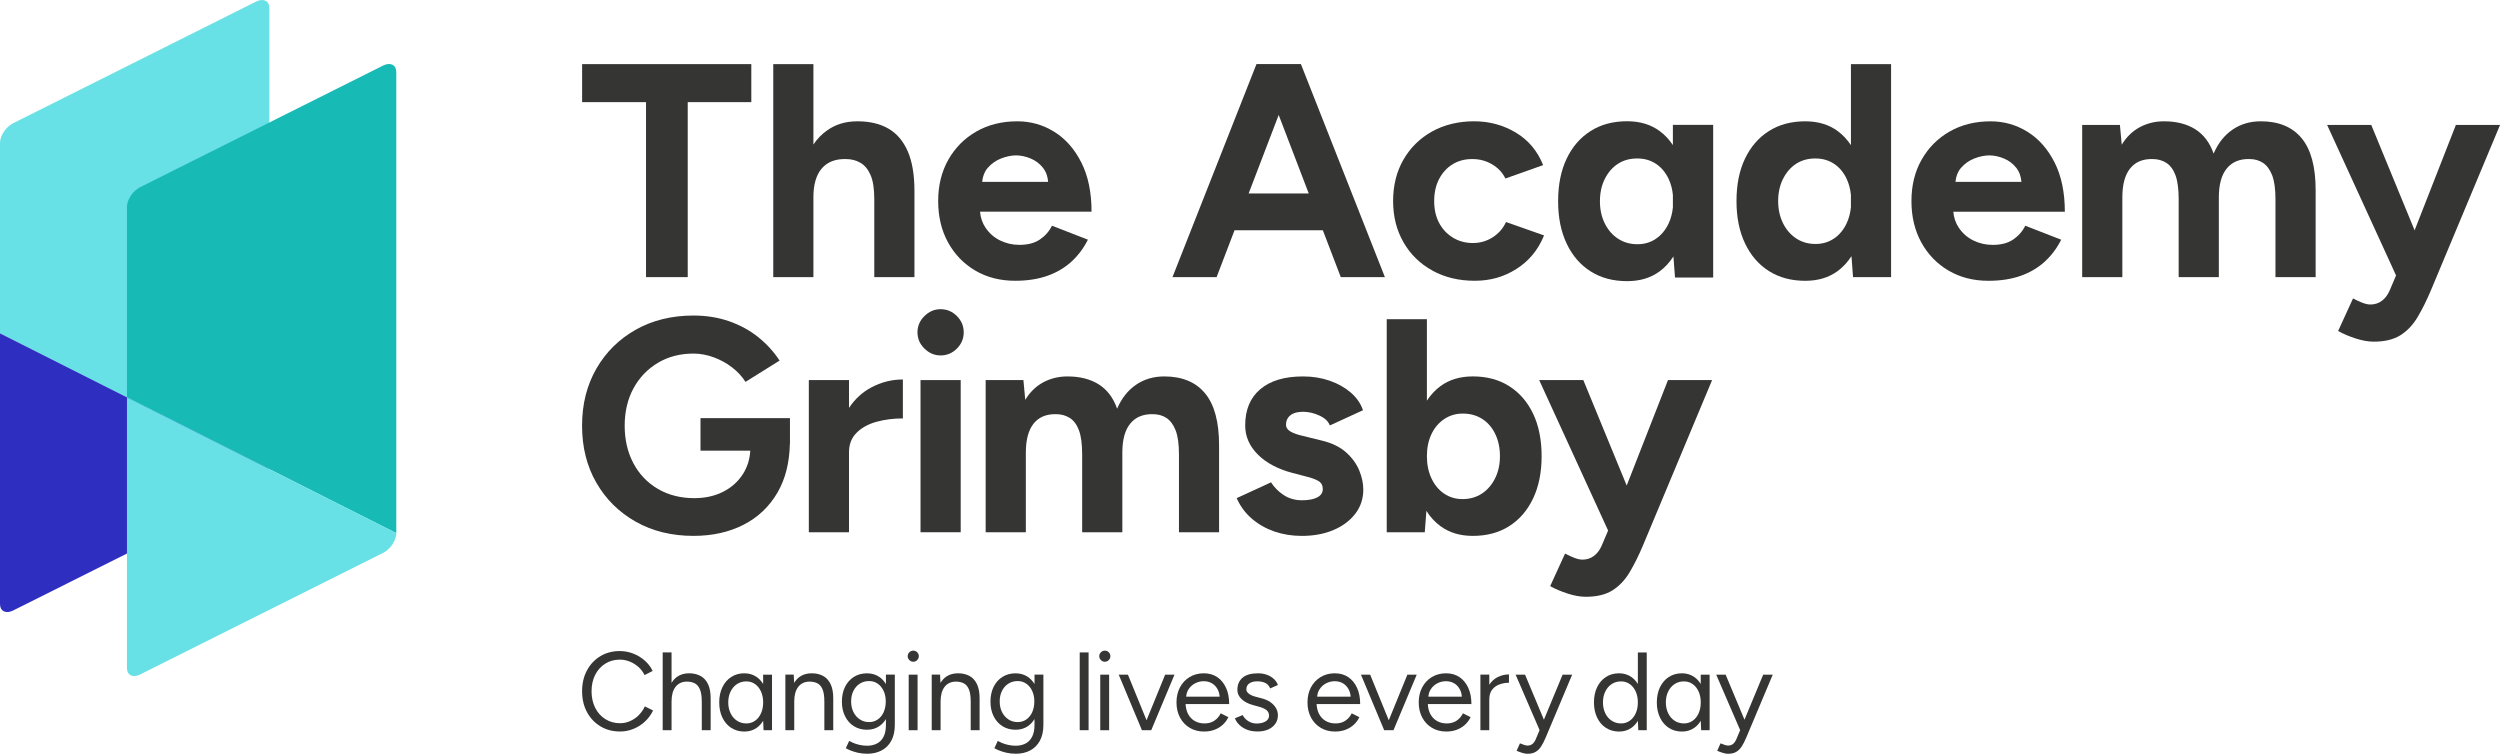 <svg xmlns="http://www.w3.org/2000/svg" id="Layer_2" data-name="Layer 2" viewBox="0 0 1067.14 321.75"><defs><style>      .cls-1 {        fill: #67e0e6;      }      .cls-2 {        fill: #353534;      }      .cls-3 {        fill: #18bab5;      }      .cls-4 {        fill: #2e2ec0;      }    </style></defs><g id="Layer_1-2" data-name="Layer 1"><g><g><path class="cls-1" d="M0,61.01v81.28s114.97,57.96,114.97,57.96V3.47c0-3.1-2.51-4.35-5.61-2.81L5.61,52.6C2.51,54.14,0,57.92,0,61.01Z"></path><path class="cls-4" d="M0,142.29v115.51c0,3.1,2.51,4.35,5.61,2.79l103.75-51.92c3.1-1.56,5.61-5.32,5.61-8.42L0,142.29Z"></path><path class="cls-3" d="M54.19,88.33v81.28s114.97,57.96,114.97,57.96V30.78c0-3.1-2.51-4.35-5.61-2.81l-103.75,51.94c-3.1,1.54-5.61,5.32-5.61,8.42Z"></path><path class="cls-1" d="M54.19,169.61v115.51c0,3.1,2.51,4.35,5.61,2.79l103.75-51.92c3.1-1.56,5.61-5.32,5.61-8.42l-114.97-57.96Z"></path></g><g><path class="cls-2" d="M337.2,189.52v-11.04h-38.19v13.9h21.25c-.22,3.69-1.24,6.98-3.07,9.87-2.08,3.29-4.92,5.84-8.51,7.66-3.59,1.82-7.69,2.73-12.28,2.73-5.89,0-11.09-1.32-15.59-3.96s-7.99-6.3-10.46-10.98-3.7-10-3.7-15.98,1.26-11.38,3.77-15.98,5.98-8.21,10.39-10.85c4.42-2.64,9.48-3.96,15.2-3.96,2.86,0,5.72.52,8.57,1.56,2.86,1.04,5.48,2.47,7.86,4.29s4.31,3.9,5.78,6.23l14.55-9.09c-2.43-3.72-5.43-7.04-9.03-9.94s-7.73-5.17-12.4-6.82c-4.68-1.64-9.79-2.47-15.33-2.47-9.27,0-17.47,2.02-24.62,6.04-7.15,4.03-12.75,9.57-16.82,16.63-4.07,7.06-6.11,15.18-6.11,24.35s2.03,17.3,6.11,24.36c4.07,7.06,9.68,12.6,16.82,16.63,7.14,4.03,15.35,6.04,24.62,6.04,8.05,0,15.18-1.58,21.37-4.74,6.19-3.16,11.04-7.77,14.55-13.83,3.32-5.75,5.05-12.64,5.23-20.64h.03Z"></path><path class="cls-2" d="M362.4,174.09v-11.85h-17.15v64.95h17.15v-34.16c0-3.38,1.08-6.15,3.25-8.31,2.16-2.16,5-3.72,8.51-4.68s7.25-1.43,11.24-1.43v-16.63c-4.68,0-9.16,1.12-13.44,3.38-3.79,1.99-6.98,4.91-9.55,8.73Z"></path><path class="cls-2" d="M401.5,151.72c2.68,0,5-.98,6.95-2.92,1.95-1.95,2.92-4.26,2.92-6.95s-.97-5-2.92-6.95c-1.95-1.95-4.27-2.92-6.95-2.92s-4.89.98-6.88,2.92-2.99,4.27-2.99,6.95.99,5,2.99,6.95,4.29,2.92,6.88,2.92Z"></path><rect class="cls-2" x="392.93" y="162.24" width="17.15" height="64.95"></rect><path class="cls-2" d="M503.22,227.19h17.15v-37.15c0-9.96-2-17.34-5.98-22.15-3.98-4.8-9.79-7.21-17.41-7.21-4.59,0-8.62,1.19-12.08,3.57-3.47,2.38-6.15,5.78-8.05,10.2-1.65-4.68-4.27-8.14-7.86-10.39-3.59-2.25-8.03-3.38-13.31-3.38-3.81,0-7.27.85-10.39,2.53-3.12,1.69-5.67,4.18-7.66,7.47l-.78-8.44h-16.11v64.95h17.15v-34.03c0-5.46,1.1-9.57,3.31-12.34s5.39-4.11,9.55-4.03c2.25,0,4.22.54,5.91,1.63,1.69,1.08,2.99,2.84,3.9,5.26.91,2.43,1.37,5.85,1.37,10.26v33.25h17.15v-34.03c0-5.46,1.12-9.57,3.38-12.34s5.46-4.11,9.62-4.03c2.25,0,4.2.54,5.84,1.63,1.64,1.08,2.94,2.84,3.9,5.26.95,2.43,1.43,5.85,1.43,10.26v33.25Z"></path><path class="cls-2" d="M578.49,219.33c2.29-2.99,3.44-6.43,3.44-10.32,0-2.68-.58-5.43-1.75-8.25-1.17-2.81-3.03-5.37-5.59-7.66-2.55-2.29-5.96-3.96-10.2-5l-8.44-2.08c-2.25-.52-3.98-1.15-5.19-1.88-1.21-.74-1.82-1.67-1.82-2.79,0-1.73.63-3.09,1.88-4.09,1.25-1,3.05-1.49,5.39-1.49s4.68.54,7.01,1.62c2.34,1.08,3.81,2.49,4.42,4.22l14.16-6.5c-.96-2.86-2.69-5.37-5.2-7.54-2.51-2.16-5.52-3.85-9.03-5.07s-7.3-1.82-11.37-1.82c-7.88,0-13.96,1.82-18.25,5.46-4.29,3.64-6.43,8.79-6.43,15.46,0,4.68,1.8,8.81,5.39,12.4,3.59,3.59,8.51,6.22,14.74,7.86l5.98,1.56c2.16.52,3.87,1.15,5.13,1.88,1.25.74,1.88,1.88,1.88,3.44s-.78,2.75-2.34,3.57c-1.56.82-3.77,1.23-6.62,1.23s-5.54-.76-7.8-2.27c-2.25-1.51-4.03-3.31-5.32-5.39l-14.68,6.76c1.56,3.47,3.72,6.39,6.5,8.77s5.98,4.2,9.61,5.46c3.64,1.25,7.54,1.88,11.69,1.88,5.02,0,9.5-.82,13.44-2.47,3.94-1.65,7.06-3.96,9.35-6.95Z"></path><path class="cls-2" d="M654.41,212.77c2.43-5.11,3.64-11.13,3.64-18.06s-1.21-13.05-3.64-18.12c-2.42-5.07-5.82-8.98-10.2-11.76-4.37-2.77-9.55-4.16-15.52-4.16-5.46,0-10.07,1.39-13.83,4.16-2.24,1.65-4.17,3.72-5.78,6.19v-34.76h-17.15v90.93h16.24l.69-9.13c1.66,2.63,3.66,4.81,6,6.53,3.77,2.77,8.38,4.16,13.83,4.16,5.98,0,11.15-1.39,15.52-4.16,4.37-2.77,7.77-6.71,10.2-11.82ZM638.18,204.2c-1.39,2.77-3.27,4.94-5.65,6.5s-5.13,2.34-8.25,2.34c-2.94,0-5.57-.78-7.86-2.34s-4.09-3.72-5.39-6.5c-1.3-2.77-1.95-5.93-1.95-9.48s.65-6.69,1.95-9.42c1.3-2.73,3.12-4.87,5.46-6.43,2.34-1.56,4.98-2.34,7.92-2.34,3.12,0,5.87.76,8.25,2.27,2.38,1.51,4.24,3.66,5.58,6.43,1.34,2.77,2.02,5.93,2.02,9.48s-.69,6.71-2.08,9.48Z"></path><path class="cls-2" d="M694.35,207.22l-18.5-44.98h-18.84l29.42,64.23-2.79,6.57c-.87,1.9-1.99,3.35-3.38,4.35-1.39.99-2.99,1.49-4.8,1.49-.96,0-2.06-.24-3.31-.71-1.26-.48-2.62-1.1-4.09-1.88l-6.36,13.9c2.16,1.21,4.65,2.27,7.47,3.18,2.81.91,5.39,1.37,7.73,1.37,4.68,0,8.46-.91,11.37-2.73,2.9-1.82,5.35-4.4,7.34-7.73,1.99-3.34,3.9-7.17,5.72-11.5l29.49-70.54h-18.83l-17.61,44.98Z"></path><polygon class="cls-2" points="275.76 118.29 293.56 118.29 293.56 43.6 320.7 43.6 320.7 27.37 248.48 27.37 248.48 43.6 275.76 43.6 275.76 118.29"></polygon><path class="cls-2" d="M347.2,84.26c0-5.46,1.19-9.57,3.57-12.34,2.38-2.77,5.78-4.11,10.2-4.03,2.43,0,4.55.54,6.37,1.63s3.25,2.84,4.29,5.26c1.04,2.43,1.56,5.85,1.56,10.26v33.25h17.15v-36.76c0-6.93-.96-12.58-2.86-16.95-1.91-4.37-4.66-7.6-8.25-9.68-3.59-2.08-7.99-3.12-13.18-3.12s-9.25,1.28-12.93,3.83c-2.29,1.59-4.26,3.62-5.91,6.07V27.37h-17.14v90.93h17.14v-34.03Z"></path><path class="cls-2" d="M416.31,115.5c4.93,2.9,10.61,4.35,17.02,4.35,5.11,0,9.66-.69,13.64-2.08,3.98-1.39,7.42-3.4,10.33-6.04,2.9-2.64,5.26-5.78,7.08-9.42l-15.33-5.97c-1.21,2.43-2.94,4.39-5.2,5.91-2.25,1.52-5.15,2.27-8.7,2.27-2.95,0-5.7-.63-8.25-1.88-2.55-1.25-4.63-3.07-6.23-5.46-1.34-1.99-2.11-4.26-2.33-6.82h47.6c0-8.23-1.45-15.22-4.35-20.98-2.9-5.76-6.76-10.13-11.56-13.12-4.81-2.99-10.07-4.48-15.79-4.48-6.58,0-12.4,1.45-17.47,4.35s-9.05,6.91-11.95,12.01c-2.9,5.11-4.35,11-4.35,17.67s1.41,12.56,4.22,17.67c2.81,5.11,6.69,9.12,11.63,12.02ZM427.35,67.63c2.25-.86,4.37-1.3,6.37-1.3s4.05.44,6.17,1.3c2.12.87,3.92,2.23,5.39,4.09,1.22,1.54,1.92,3.52,2.13,5.91h-28.16c.23-2.4,1-4.37,2.32-5.91,1.6-1.86,3.53-3.22,5.78-4.09Z"></path><path class="cls-2" d="M526.98,98.29h37.68l7.66,20h18.83l-35.85-90.93h-18.97l-35.85,90.93h18.83l7.66-20ZM545.82,49.08l12.82,33.49h-25.65l12.82-33.49Z"></path><path class="cls-2" d="M611.42,115.5c5.28,2.9,11.3,4.35,18.06,4.35s12.54-1.69,17.86-5.07,9.24-8.14,11.75-14.29l-16.24-5.72c-1.21,2.68-3.1,4.85-5.65,6.5-2.55,1.64-5.39,2.47-8.51,2.47s-6.06-.78-8.57-2.34c-2.51-1.56-4.46-3.66-5.85-6.3-1.39-2.64-2.08-5.73-2.08-9.29s.69-6.67,2.08-9.35,3.29-4.78,5.72-6.3c2.43-1.51,5.24-2.27,8.44-2.27s5.95.76,8.51,2.27c2.55,1.52,4.44,3.53,5.65,6.04l16.11-5.72c-2.42-6.06-6.32-10.69-11.69-13.9-5.37-3.2-11.3-4.81-17.8-4.81s-12.73,1.45-17.92,4.35c-5.2,2.9-9.27,6.91-12.21,12.01-2.95,5.11-4.42,11-4.42,17.67s1.47,12.45,4.42,17.6c2.94,5.15,7.06,9.18,12.34,12.08Z"></path><path class="cls-2" d="M790.07,61.94c-1.59-2.38-3.47-4.39-5.65-6-3.77-2.77-8.38-4.16-13.83-4.16-5.98,0-11.15,1.39-15.52,4.16-4.37,2.77-7.77,6.69-10.2,11.76-2.43,5.07-3.64,11.11-3.64,18.12s1.21,12.95,3.64,18.06c2.42,5.11,5.82,9.05,10.2,11.82,4.37,2.77,9.55,4.16,15.52,4.16,5.46,0,10.07-1.39,13.83-4.16,2.29-1.68,4.25-3.81,5.89-6.36l.67,8.96h16.24V27.37h-17.14v34.57ZM782.86,101.8c-2.3,1.56-4.92,2.34-7.86,2.34-3.12,0-5.87-.78-8.25-2.34-2.38-1.56-4.27-3.72-5.65-6.5s-2.08-5.93-2.08-9.48.69-6.71,2.08-9.48c1.39-2.77,3.25-4.91,5.59-6.43s5.07-2.27,8.18-2.27,5.69.76,7.99,2.27c2.29,1.51,4.09,3.66,5.39,6.43.97,2.06,1.57,4.34,1.82,6.84v5.3c-.25,2.49-.85,4.77-1.82,6.83-1.3,2.77-3.1,4.94-5.39,6.5Z"></path><path class="cls-2" d="M877.03,69.39c-2.9-5.76-6.76-10.13-11.56-13.12-4.81-2.99-10.07-4.48-15.79-4.48-6.58,0-12.4,1.45-17.47,4.35s-9.05,6.91-11.95,12.01c-2.9,5.11-4.35,11-4.35,17.67s1.41,12.56,4.22,17.67c2.81,5.11,6.69,9.12,11.63,12.02,4.93,2.9,10.61,4.35,17.02,4.35,5.11,0,9.66-.69,13.64-2.08,3.98-1.39,7.42-3.4,10.33-6.04,2.9-2.64,5.26-5.78,7.08-9.42l-15.33-5.97c-1.21,2.43-2.94,4.39-5.2,5.91-2.25,1.52-5.15,2.27-8.7,2.27-2.95,0-5.7-.63-8.25-1.88-2.55-1.25-4.63-3.07-6.23-5.46-1.34-1.99-2.11-4.26-2.33-6.82h47.6c0-8.23-1.45-15.22-4.35-20.98ZM842.8,67.63c2.25-.86,4.37-1.3,6.37-1.3s4.05.44,6.17,1.3c2.12.87,3.92,2.23,5.39,4.09,1.22,1.54,1.92,3.52,2.13,5.91h-28.16c.23-2.4,1-4.37,2.32-5.91,1.6-1.86,3.53-3.22,5.78-4.09Z"></path><path class="cls-2" d="M965.03,51.78c-4.59,0-8.62,1.19-12.08,3.57-3.47,2.38-6.15,5.78-8.05,10.2-1.65-4.68-4.27-8.14-7.86-10.39-3.59-2.25-8.03-3.38-13.31-3.38-3.81,0-7.27.85-10.39,2.53-3.12,1.69-5.67,4.18-7.66,7.47l-.78-8.44h-16.11v64.95h17.15v-34.03c0-5.46,1.1-9.57,3.31-12.34s5.39-4.11,9.55-4.03c2.25,0,4.22.54,5.91,1.63,1.69,1.08,2.99,2.84,3.9,5.26.91,2.43,1.37,5.85,1.37,10.26v33.25h17.15v-34.03c0-5.46,1.12-9.57,3.38-12.34s5.46-4.11,9.62-4.03c2.25,0,4.2.54,5.84,1.63,1.64,1.08,2.94,2.84,3.9,5.26.95,2.43,1.43,5.85,1.43,10.26v33.25h17.15v-37.15c0-9.96-2-17.34-5.98-22.15-3.98-4.8-9.79-7.21-17.41-7.21Z"></path><path class="cls-2" d="M1048.3,53.34l-17.61,44.98-18.5-44.98h-18.84l29.42,64.23-2.79,6.57c-.87,1.9-1.99,3.35-3.38,4.35-1.39.99-2.99,1.49-4.8,1.49-.96,0-2.06-.24-3.31-.71-1.26-.48-2.62-1.1-4.09-1.88l-6.36,13.9c2.16,1.21,4.65,2.27,7.47,3.18,2.81.91,5.39,1.37,7.73,1.37,4.68,0,8.46-.91,11.37-2.73,2.9-1.82,5.35-4.4,7.34-7.73,1.99-3.34,3.9-7.17,5.72-11.5l29.49-70.54h-18.83Z"></path><path class="cls-2" d="M714.08,61.93c-1.59-2.39-3.47-4.4-5.67-6.01-3.78-2.78-8.4-4.17-13.88-4.17-5.99,0-11.18,1.39-15.56,4.17-4.39,2.78-7.8,6.71-10.23,11.79-2.43,5.08-3.65,11.14-3.65,18.17s1.22,12.99,3.65,18.11c2.43,5.13,5.84,9.08,10.23,11.85,4.38,2.78,9.57,4.17,15.56,4.17,5.48,0,10.1-1.39,13.88-4.17,2.3-1.69,4.26-3.82,5.9-6.38l.68,8.99h16.29V53.31h-17.2v8.62ZM706.85,101.91c-2.3,1.56-4.93,2.34-7.88,2.34-3.13,0-5.88-.78-8.28-2.34-2.39-1.56-4.28-3.73-5.67-6.52-1.39-2.78-2.08-5.95-2.08-9.51s.69-6.73,2.08-9.51c1.39-2.78,3.26-4.93,5.6-6.45,2.35-1.52,5.08-2.28,8.21-2.28s5.71.76,8.02,2.28c2.3,1.52,4.1,3.67,5.41,6.45.97,2.07,1.58,4.36,1.82,6.86v5.29c-.25,2.51-.85,4.79-1.82,6.86-1.3,2.78-3.11,4.95-5.41,6.52Z"></path><path class="cls-2" d="M272.7,305.24c-1.09,1.08-2.32,1.92-3.68,2.54-1.36.62-2.8.93-4.32.93-2.34,0-4.43-.58-6.28-1.73-1.85-1.15-3.3-2.76-4.34-4.82-1.04-2.06-1.57-4.41-1.57-7.07s.52-5,1.54-7.02c1.03-2.02,2.46-3.61,4.29-4.77,1.83-1.15,3.91-1.73,6.21-1.73,1.49,0,2.91.28,4.27.83,1.36.55,2.59,1.32,3.7,2.3,1.11.98,1.97,2.13,2.61,3.46l3.46-1.75c-.79-1.68-1.91-3.15-3.37-4.44-1.45-1.28-3.1-2.28-4.93-2.99-1.83-.71-3.75-1.07-5.74-1.07-3.13,0-5.91.74-8.32,2.21-2.42,1.47-4.32,3.49-5.69,6.07-1.38,2.58-2.07,5.54-2.07,8.89s.7,6.32,2.09,8.89c1.39,2.58,3.3,4.6,5.74,6.07,2.43,1.47,5.23,2.21,8.39,2.21,1.99,0,3.91-.38,5.76-1.14,1.85-.76,3.5-1.82,4.93-3.18,1.44-1.36,2.57-2.91,3.39-4.65l-3.51-1.75c-.63,1.39-1.49,2.62-2.58,3.7Z"></path><path class="cls-2" d="M299,288.52c-1.39-.74-3.01-1.12-4.84-1.12-1.96,0-3.64.47-5.03,1.42-.99.67-1.81,1.58-2.47,2.68v-13.02h-3.79v33.2h3.79v-12.28c0-2.69.58-4.77,1.73-6.24,1.15-1.47,2.78-2.21,4.86-2.21,1.2,0,2.28.23,3.23.69.95.46,1.7,1.3,2.25,2.54.55,1.23.83,3.02.83,5.36v12.14h3.79v-13.28c.03-2.62-.34-4.74-1.11-6.36-.78-1.61-1.86-2.79-3.25-3.53Z"></path><path class="cls-2" d="M325.75,291.97c-.74-1.22-1.66-2.22-2.78-3-1.5-1.04-3.25-1.57-5.24-1.57-2.12,0-3.99.52-5.6,1.57-1.61,1.04-2.87,2.5-3.77,4.36-.9,1.87-1.35,4.03-1.35,6.5s.45,4.59,1.35,6.48,2.16,3.34,3.77,4.39c1.61,1.04,3.48,1.57,5.6,1.57,1.99,0,3.74-.52,5.24-1.57,1.12-.78,2.05-1.79,2.79-3.03l.17,4.03h3.61v-23.72h-3.79v3.99ZM322.29,307.66c-1.08.76-2.31,1.14-3.7,1.14-1.49,0-2.81-.38-3.98-1.14-1.17-.76-2.09-1.82-2.75-3.18-.66-1.36-1-2.91-1-4.65s.33-3.29,1-4.65c.66-1.36,1.57-2.42,2.73-3.18s2.47-1.14,3.96-1.14,2.67.38,3.75,1.14c1.07.76,1.92,1.82,2.54,3.18.62,1.36.92,2.91.92,4.65s-.31,3.29-.92,4.65c-.62,1.36-1.46,2.42-2.54,3.18Z"></path><path class="cls-2" d="M351.34,288.52c-1.38-.74-3-1.12-4.86-1.12-1.96,0-3.64.47-5.03,1.42-.99.68-1.81,1.58-2.46,2.69l-.19-3.55h-3.56v23.72h3.79v-12.28c0-2.69.58-4.77,1.73-6.24,1.15-1.47,2.78-2.21,4.86-2.21,1.2,0,2.28.23,3.23.69.95.46,1.69,1.3,2.23,2.54.54,1.23.8,3.02.8,5.36v12.14h3.8v-13.28c.03-2.62-.34-4.74-1.12-6.36-.78-1.61-1.85-2.79-3.23-3.53Z"></path><path class="cls-2" d="M378.16,291.98c-.76-1.25-1.71-2.27-2.85-3.05-1.49-1.01-3.23-1.52-5.22-1.52-2.12,0-3.99.51-5.6,1.52-1.61,1.01-2.87,2.43-3.77,4.24-.9,1.82-1.35,3.93-1.35,6.33s.45,4.42,1.35,6.24c.9,1.82,2.16,3.23,3.77,4.24,1.61,1.01,3.48,1.52,5.6,1.52,1.99,0,3.73-.51,5.22-1.52,1.14-.78,2.09-1.79,2.85-3.04v2.51c0,2.06-.34,3.74-1.02,5.05-.68,1.31-1.63,2.28-2.84,2.89-1.22.62-2.59.93-4.1.93-1.17,0-2.27-.12-3.3-.36-1.03-.24-1.92-.52-2.68-.85-.76-.33-1.34-.61-1.75-.83l-1.42,3.08c.38.25,1,.56,1.87.93.87.36,1.93.69,3.18,1,1.25.3,2.63.45,4.15.45,2.24,0,4.25-.46,6.02-1.38,1.77-.92,3.16-2.29,4.17-4.13,1.01-1.83,1.52-4.11,1.52-6.83v-21.44h-3.79v4ZM377.21,303.98c-.6,1.31-1.44,2.35-2.51,3.11-1.08.76-2.31,1.14-3.7,1.14-1.49,0-2.81-.38-3.96-1.14-1.16-.76-2.06-1.79-2.73-3.11-.67-1.31-1-2.84-1-4.58s.32-3.17.97-4.48c.65-1.31,1.55-2.34,2.7-3.08,1.15-.74,2.47-1.12,3.96-1.12s2.66.37,3.72,1.12c1.06.74,1.9,1.77,2.51,3.08.62,1.31.92,2.81.92,4.48s-.3,3.27-.9,4.58Z"></path><rect class="cls-2" x="387.88" y="287.98" width="3.79" height="23.72"></rect><path class="cls-2" d="M389.83,277.73c-.63,0-1.19.23-1.66.69-.47.46-.71,1.02-.71,1.68s.24,1.19.71,1.66c.47.47,1.03.71,1.66.71s1.23-.24,1.68-.71c.46-.47.69-1.03.69-1.66s-.23-1.22-.69-1.68-1.02-.69-1.68-.69Z"></path><path class="cls-2" d="M413.81,288.52c-1.38-.74-3-1.12-4.86-1.12-1.96,0-3.64.47-5.03,1.42-.99.68-1.81,1.58-2.46,2.69l-.19-3.55h-3.56v23.72h3.79v-12.28c0-2.69.58-4.77,1.73-6.24s2.78-2.21,4.86-2.21c1.2,0,2.28.23,3.23.69.95.46,1.69,1.3,2.23,2.54.54,1.23.8,3.02.8,5.36v12.14h3.8v-13.28c.03-2.62-.34-4.74-1.12-6.36-.78-1.61-1.85-2.79-3.23-3.53Z"></path><path class="cls-2" d="M441.58,291.98c-.76-1.25-1.71-2.27-2.85-3.05-1.49-1.01-3.22-1.52-5.22-1.52-2.12,0-3.99.51-5.6,1.52-1.61,1.01-2.87,2.43-3.77,4.24-.9,1.82-1.35,3.93-1.35,6.33s.45,4.42,1.35,6.24c.9,1.82,2.16,3.23,3.77,4.24,1.61,1.01,3.48,1.52,5.6,1.52,1.99,0,3.73-.51,5.22-1.52,1.14-.78,2.09-1.79,2.85-3.04v2.51c0,2.06-.34,3.74-1.02,5.05-.68,1.31-1.63,2.28-2.84,2.89-1.22.62-2.59.93-4.1.93-1.17,0-2.27-.12-3.3-.36-1.03-.24-1.92-.52-2.68-.85-.76-.33-1.34-.61-1.75-.83l-1.42,3.08c.38.25,1,.56,1.87.93.87.36,1.93.69,3.18,1,1.25.3,2.63.45,4.15.45,2.24,0,4.25-.46,6.02-1.38,1.77-.92,3.16-2.29,4.17-4.13,1.01-1.83,1.52-4.11,1.52-6.83v-21.44h-3.79v4ZM440.63,303.98c-.6,1.31-1.44,2.35-2.51,3.11-1.08.76-2.31,1.14-3.7,1.14-1.49,0-2.81-.38-3.96-1.14-1.16-.76-2.06-1.79-2.73-3.11-.67-1.31-1-2.84-1-4.58s.32-3.17.97-4.48c.65-1.31,1.55-2.34,2.7-3.08,1.15-.74,2.47-1.12,3.96-1.12s2.66.37,3.72,1.12c1.06.74,1.9,1.77,2.51,3.08.62,1.31.92,2.81.92,4.48s-.3,3.27-.9,4.58Z"></path><rect class="cls-2" x="460.88" y="278.49" width="3.79" height="33.2"></rect><path class="cls-2" d="M471.6,277.73c-.63,0-1.19.23-1.66.69-.47.46-.71,1.02-.71,1.68s.24,1.19.71,1.66c.47.47,1.03.71,1.66.71.66,0,1.23-.24,1.68-.71.46-.47.69-1.03.69-1.66s-.23-1.22-.69-1.68-1.02-.69-1.68-.69Z"></path><rect class="cls-2" x="469.65" y="287.98" width="3.79" height="23.72"></rect><polygon class="cls-2" points="489.41 307.45 481.46 287.98 477.53 287.98 487.44 311.69 487.68 311.69 491.14 311.69 491.42 311.69 501.34 287.98 497.35 287.98 489.41 307.45"></polygon><path class="cls-2" d="M523.35,293.62c-.89-1.96-2.13-3.49-3.75-4.58-1.61-1.09-3.53-1.64-5.74-1.64s-4.29.53-6.05,1.59c-1.75,1.06-3.13,2.52-4.13,4.39-1,1.87-1.49,4.02-1.49,6.45s.5,4.59,1.49,6.45c1,1.87,2.38,3.33,4.15,4.39,1.77,1.06,3.81,1.59,6.12,1.59,1.64,0,3.14-.25,4.48-.76,1.34-.51,2.51-1.22,3.51-2.13,1-.92,1.79-1.99,2.4-3.23l-3.27-1.66c-.63,1.3-1.53,2.34-2.68,3.13-1.15.79-2.57,1.19-4.24,1.19-1.58,0-2.99-.36-4.22-1.07-1.23-.71-2.19-1.75-2.87-3.11-.58-1.16-.9-2.53-.98-4.08h18.6c0-2.66-.44-4.96-1.33-6.92ZM510.14,291.68c1.15-.6,2.38-.9,3.68-.9s2.5.3,3.51.9c1.01.6,1.82,1.46,2.42,2.56.49.9.77,1.95.86,3.13h-14.29c.1-1.19.43-2.25,1.02-3.15.71-1.09,1.64-1.94,2.8-2.54Z"></path><path class="cls-2" d="M533.26,291.75c.82-.62,1.96-.92,3.41-.92,1.36,0,2.51.24,3.46.71.95.47,1.63,1.25,2.04,2.32l3.32-1.47c-.38-1.01-.98-1.89-1.8-2.63-.82-.74-1.8-1.32-2.94-1.73s-2.4-.62-3.79-.62c-2.91,0-5.1.63-6.57,1.87-1.47,1.25-2.21,3-2.21,5.24,0,1.46.6,2.76,1.8,3.91,1.2,1.15,2.88,2.01,5.03,2.58l2.28.62c1.45.38,2.55.87,3.3,1.47.74.6,1.11,1.39,1.11,2.37,0,1.08-.51,1.91-1.52,2.49-1.01.58-2.26.88-3.75.88-1.3,0-2.48-.33-3.56-1-1.08-.66-1.88-1.53-2.42-2.61l-3.32,1.37c.38,1.01,1,1.95,1.87,2.8.87.85,1.95,1.54,3.25,2.06,1.3.52,2.81.78,4.55.78s3.16-.28,4.46-.83c1.3-.55,2.32-1.35,3.08-2.4.76-1.04,1.14-2.28,1.14-3.7,0-1.08-.27-2.09-.81-3.04-.54-.95-1.33-1.79-2.37-2.54-1.04-.74-2.34-1.3-3.89-1.68l-2.37-.62c-1.33-.35-2.33-.8-3.01-1.35-.68-.55-1.02-1.15-1.02-1.78,0-1.11.41-1.97,1.23-2.58Z"></path><path class="cls-2" d="M579.27,293.62c-.89-1.96-2.13-3.49-3.75-4.58-1.61-1.09-3.53-1.64-5.74-1.64s-4.29.53-6.05,1.59c-1.75,1.06-3.13,2.52-4.13,4.39-1,1.87-1.49,4.02-1.49,6.45s.5,4.59,1.49,6.45c1,1.87,2.38,3.33,4.15,4.39,1.77,1.06,3.81,1.59,6.12,1.59,1.64,0,3.14-.25,4.48-.76,1.34-.51,2.51-1.22,3.51-2.13,1-.92,1.79-1.99,2.4-3.23l-3.27-1.66c-.63,1.3-1.53,2.34-2.68,3.13-1.15.79-2.57,1.19-4.24,1.19-1.58,0-2.99-.36-4.22-1.07-1.23-.71-2.19-1.75-2.87-3.11-.58-1.16-.9-2.53-.98-4.08h18.6c0-2.66-.44-4.96-1.33-6.92ZM566.06,291.68c1.15-.6,2.38-.9,3.68-.9s2.5.3,3.51.9c1.01.6,1.82,1.46,2.42,2.56.49.9.77,1.95.86,3.13h-14.29c.1-1.19.43-2.25,1.02-3.15.71-1.09,1.64-1.94,2.8-2.54Z"></path><polygon class="cls-2" points="592.81 307.45 584.86 287.98 580.93 287.98 590.84 311.69 591.08 311.69 594.54 311.69 594.82 311.69 604.74 287.98 600.75 287.98 592.81 307.45"></polygon><path class="cls-2" d="M626.75,293.62c-.89-1.96-2.13-3.49-3.75-4.58-1.61-1.09-3.53-1.64-5.74-1.64s-4.29.53-6.05,1.59c-1.75,1.06-3.13,2.52-4.13,4.39-1,1.87-1.49,4.02-1.49,6.45s.5,4.59,1.49,6.45c1,1.87,2.38,3.33,4.15,4.39,1.77,1.06,3.81,1.59,6.12,1.59,1.64,0,3.14-.25,4.48-.76,1.34-.51,2.51-1.22,3.51-2.13,1-.92,1.79-1.99,2.4-3.23l-3.27-1.66c-.63,1.3-1.53,2.34-2.68,3.13-1.15.79-2.57,1.19-4.24,1.19-1.58,0-2.99-.36-4.22-1.07-1.23-.71-2.19-1.75-2.87-3.11-.58-1.16-.9-2.53-.98-4.08h18.6c0-2.66-.44-4.96-1.33-6.92ZM613.53,291.68c1.15-.6,2.38-.9,3.68-.9s2.5.3,3.51.9c1.01.6,1.82,1.46,2.42,2.56.49.9.77,1.95.86,3.13h-14.29c.1-1.19.43-2.25,1.02-3.15.71-1.09,1.64-1.94,2.8-2.54Z"></path><path class="cls-2" d="M635.71,292.26v-4.29h-3.79v23.72h3.79v-13.04c0-1.8.41-3.23,1.23-4.27.82-1.04,1.87-1.79,3.16-2.25,1.28-.46,2.62-.69,4.01-.69v-3.56c-1.71,0-3.33.39-4.86,1.16-1.42.72-2.59,1.8-3.53,3.22Z"></path><path class="cls-2" d="M659.03,307.23l-8.05-19.25h-4.03l10.23,23.68-1.65,3.93c-.38.86-.85,1.51-1.4,1.97-.55.46-1.26.69-2.11.69-.32,0-.75-.08-1.3-.24-.55-.16-1.19-.4-1.92-.71l-1.42,3.18c.89.38,1.72.69,2.51.92.79.24,1.49.36,2.09.36,1.42,0,2.59-.27,3.51-.81.92-.54,1.7-1.31,2.35-2.32.65-1.01,1.27-2.21,1.87-3.61l11.38-27.04h-4.08l-7.99,19.25Z"></path><path class="cls-2" d="M699.13,291.97c-.74-1.22-1.66-2.22-2.78-3-1.5-1.04-3.25-1.57-5.24-1.57-2.12,0-3.99.52-5.6,1.57-1.61,1.04-2.87,2.5-3.77,4.36-.9,1.87-1.35,4.03-1.35,6.5s.45,4.59,1.35,6.48,2.16,3.34,3.77,4.39c1.61,1.04,3.48,1.57,5.6,1.57,1.99,0,3.74-.52,5.24-1.57,1.12-.78,2.05-1.79,2.79-3.03l.17,4.03h3.61v-33.2h-3.79v13.48ZM695.66,307.66c-1.07.76-2.31,1.14-3.7,1.14-1.49,0-2.81-.38-3.98-1.14-1.17-.76-2.09-1.82-2.75-3.18-.66-1.36-1-2.91-1-4.65s.33-3.29,1-4.65c.66-1.36,1.57-2.42,2.73-3.18s2.47-1.14,3.96-1.14,2.67.38,3.75,1.14,1.92,1.82,2.54,3.18c.62,1.36.92,2.91.92,4.65s-.31,3.29-.92,4.65c-.62,1.36-1.46,2.42-2.54,3.18Z"></path><path class="cls-2" d="M725.97,291.97c-.74-1.22-1.66-2.22-2.78-3-1.5-1.04-3.25-1.57-5.24-1.57-2.12,0-3.99.52-5.6,1.57-1.61,1.04-2.87,2.5-3.77,4.36-.9,1.87-1.35,4.03-1.35,6.5s.45,4.59,1.35,6.48,2.16,3.34,3.77,4.39c1.61,1.04,3.48,1.57,5.6,1.57,1.99,0,3.74-.52,5.24-1.57,1.12-.78,2.05-1.79,2.79-3.03l.17,4.03h3.61v-23.72h-3.79v3.99ZM722.51,307.66c-1.07.76-2.31,1.14-3.7,1.14-1.49,0-2.81-.38-3.98-1.14-1.17-.76-2.09-1.82-2.75-3.18-.66-1.36-1-2.91-1-4.65s.33-3.29,1-4.65c.66-1.36,1.57-2.42,2.73-3.18s2.47-1.14,3.96-1.14,2.67.38,3.75,1.14c1.08.76,1.92,1.82,2.54,3.18.62,1.36.92,2.91.92,4.65s-.31,3.29-.92,4.65c-.62,1.36-1.46,2.42-2.54,3.18Z"></path><path class="cls-2" d="M744.65,307.23l-8.05-19.25h-4.03l10.23,23.68-1.65,3.93c-.38.86-.85,1.51-1.4,1.97-.55.46-1.26.69-2.11.69-.32,0-.75-.08-1.3-.24-.55-.16-1.19-.4-1.92-.71l-1.42,3.18c.89.38,1.72.69,2.51.92.79.24,1.49.36,2.09.36,1.42,0,2.59-.27,3.51-.81.92-.54,1.7-1.31,2.35-2.32.65-1.01,1.27-2.21,1.87-3.61l11.38-27.04h-4.08l-7.99,19.25Z"></path></g></g></g></svg>